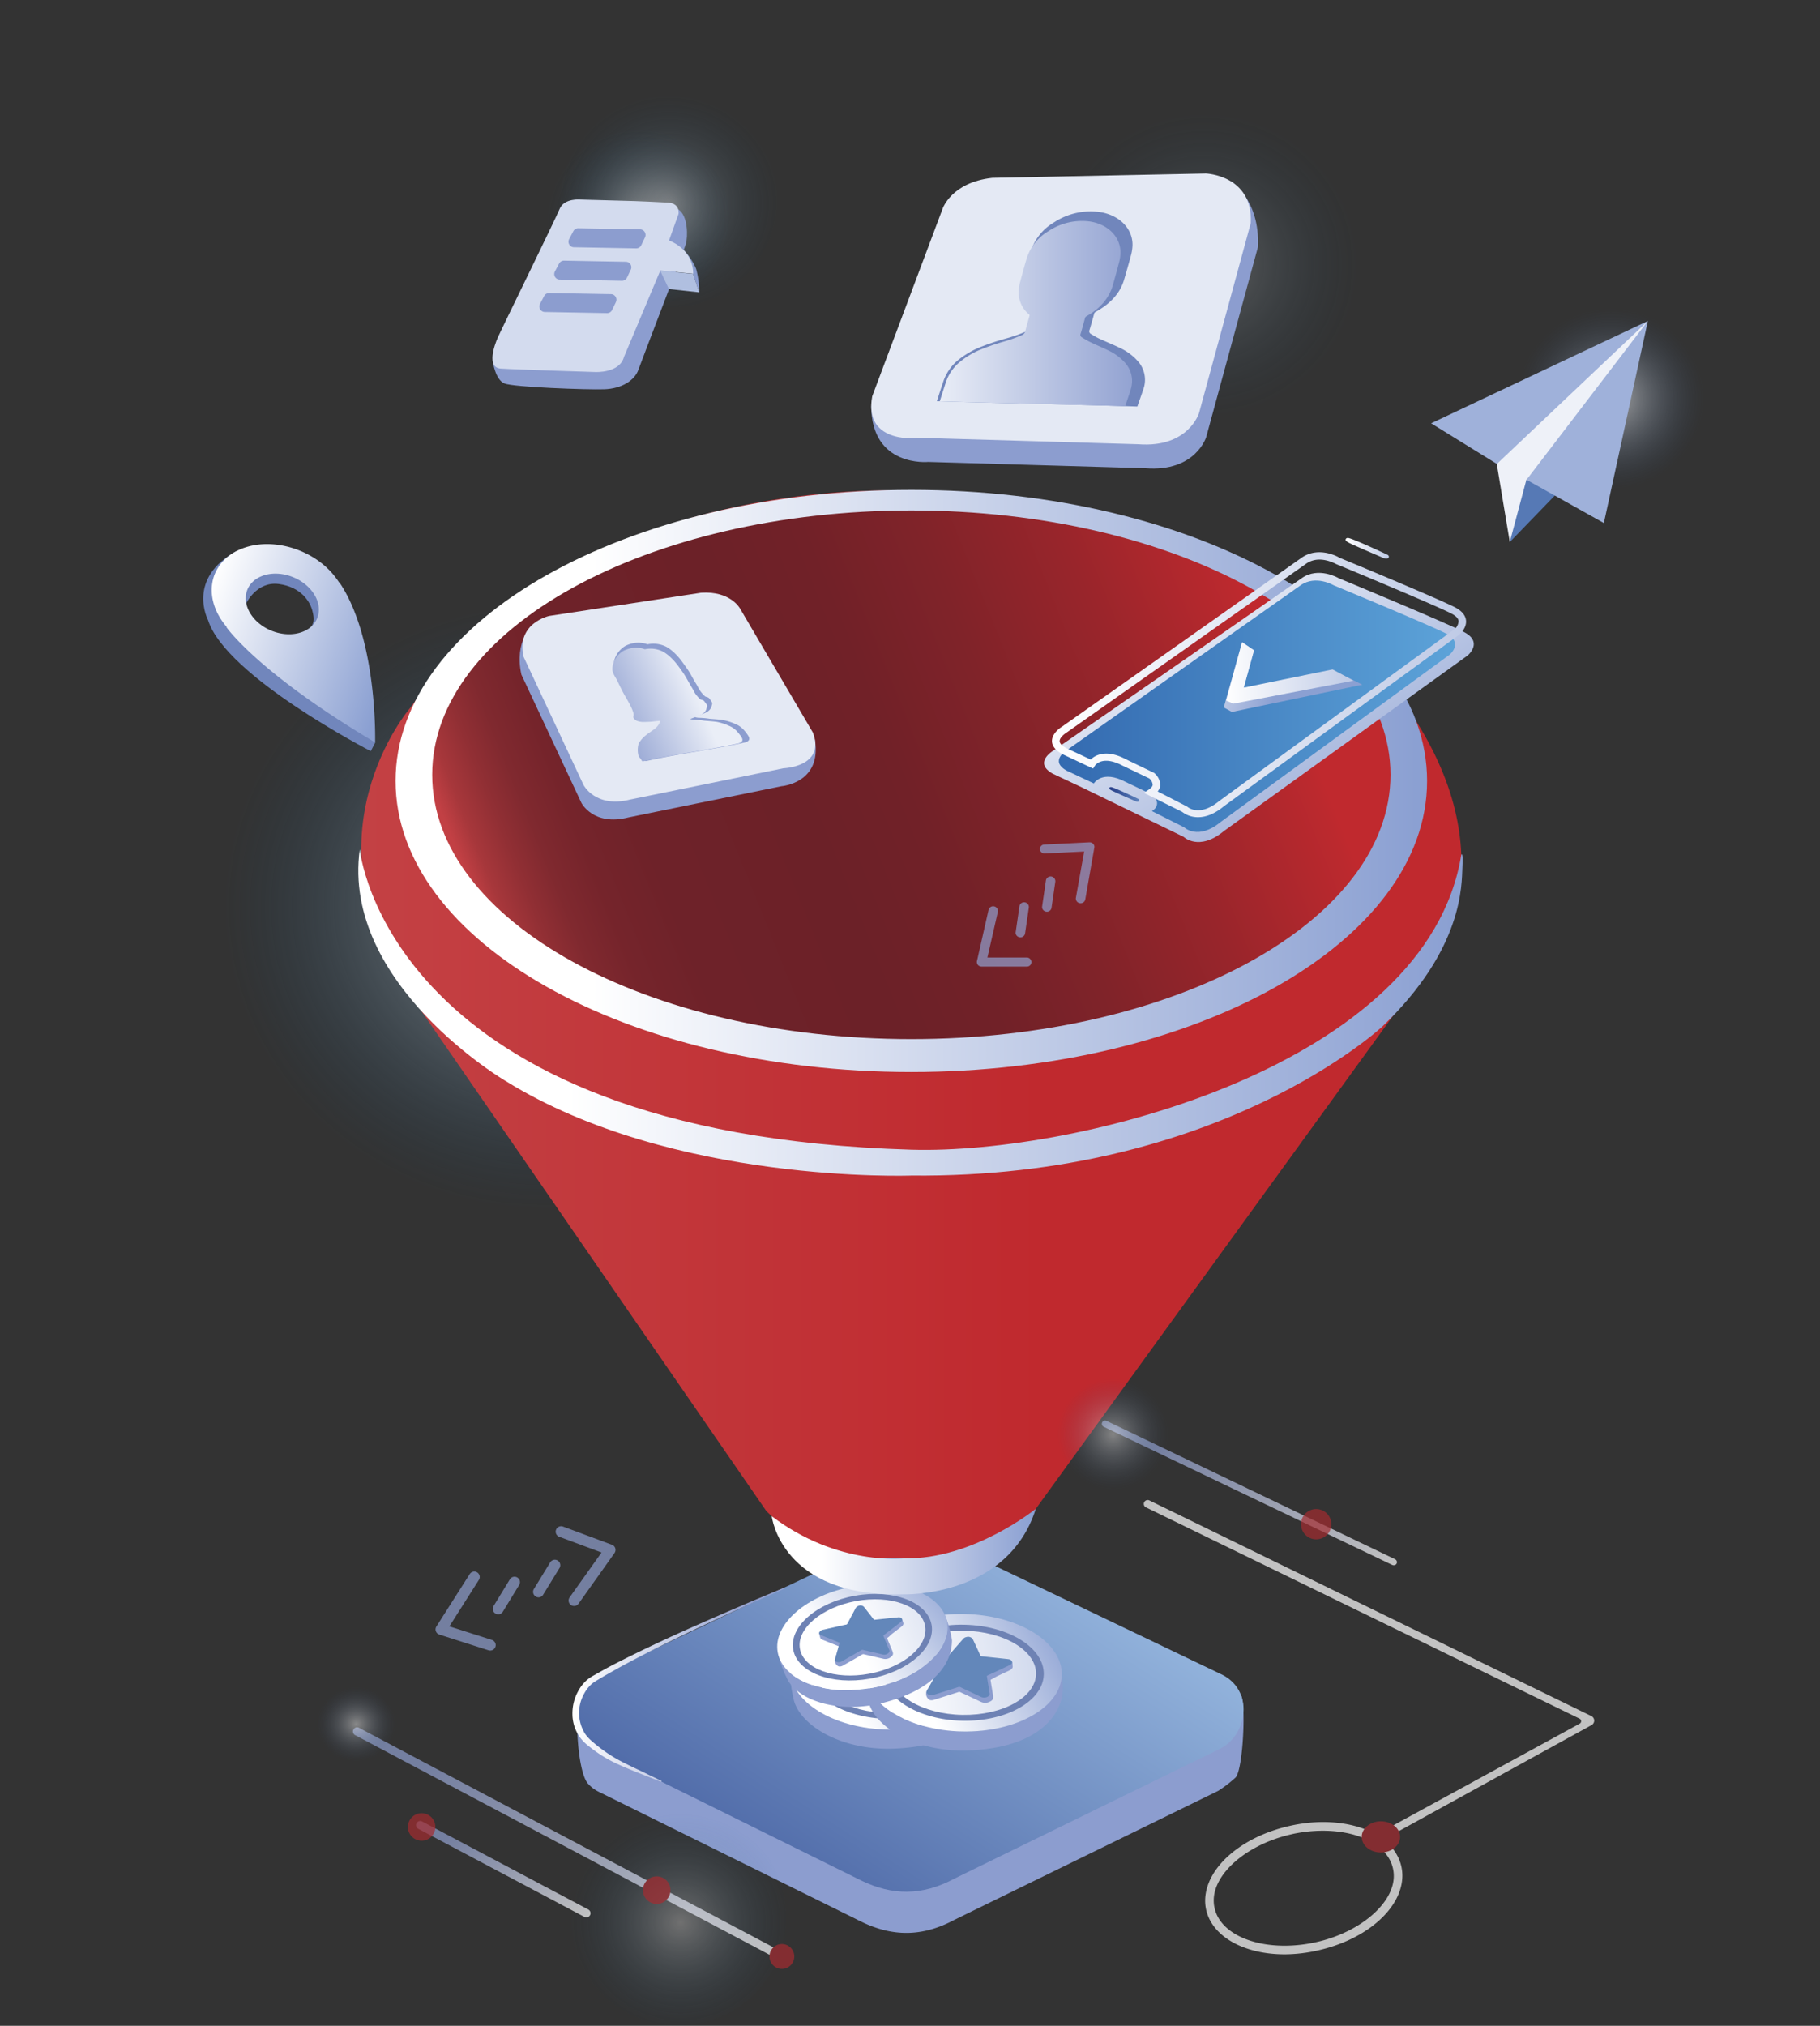 <svg xmlns="http://www.w3.org/2000/svg" xmlns:xlink="http://www.w3.org/1999/xlink" viewBox="0 0 481.07 535.28"><rect x="0" y="0" width="481.07" height="535.28" fill="#333333" stroke="none"/><defs><style>.cls-1{fill:url(#Безымянный_градиент_102);}.cls-2{fill:#8c9dcf;}.cls-3{fill:url(#Безымянный_градиент_47);}.cls-4{fill:url(#Безымянный_градиент_105);}.cls-5{fill:#6e82b4;}.cls-6{fill:url(#Безымянный_градиент_105-2);}.cls-7{fill:#6387ba;}.cls-8{fill:url(#Безымянный_градиент_105-3);}.cls-9{fill:url(#Безымянный_градиент_105-4);}.cls-10{fill:url(#Безымянный_градиент_105-5);}.cls-11{fill:url(#Безымянный_градиент_105-6);}.cls-12{fill:url(#Безымянный_градиент_184);}.cls-13{fill:url(#Безымянный_градиент_108);}.cls-14{fill:url(#Безымянный_градиент_105-7);}.cls-15{fill:url(#Безымянный_градиент_105-8);}.cls-16{fill:url(#Безымянный_градиент_105-9);}.cls-17{fill:url(#Безымянный_градиент_49);}.cls-18{fill:url(#Безымянный_градиент_90);}.cls-19{fill:url(#Безымянный_градиент_12);}.cls-20{fill:url(#Безымянный_градиент_12-2);}.cls-21{fill:url(#Безымянный_градиент_41);}.cls-22{fill:url(#Безымянный_градиент_44);}.cls-23{fill:url(#Безымянный_градиент_12-3);}.cls-24,.cls-32,.cls-38{opacity:0.7;}.cls-25{fill:#909fcf;}.cls-26{fill:#7186bc;}.cls-27{fill:url(#Безымянный_градиент_12-4);}.cls-28{fill:url(#Безымянный_градиент_99);}.cls-29{fill:url(#Безымянный_градиент_99-2);}.cls-30{fill:url(#Безымянный_градиент_5);}.cls-31{fill:url(#Безымянный_градиент_2);}.cls-32,.cls-35{fill:#a52b30;}.cls-33{fill:url(#Безымянный_градиент_124);}.cls-34{fill:#fff;}.cls-36{fill:url(#Безымянный_градиент_2-2);}.cls-37{fill:url(#Безымянный_градиент_2-3);}.cls-38{fill:url(#Безымянный_градиент_119);}.cls-39{fill:url(#Безымянный_градиент_99-3);}.cls-40{fill:#d3dbee;}.cls-41{fill:#b0bfe0;}.cls-42{fill:#5679b5;}.cls-43{fill:url(#Безымянный_градиент_119-2);}.cls-44{fill:#eef1f8;}.cls-45{fill:#9fb1da;}.cls-46{opacity:0.4;fill:url(#Безымянный_градиент_102-2);}.cls-47{fill:#e4e9f4;}.cls-48{fill:url(#Безымянный_градиент_15);}.cls-49{fill:url(#Безымянный_градиент_13);}</style><radialGradient id="Безымянный_градиент_102" cx="-7.08" cy="697.69" r="1.12" gradientTransform="matrix(128.99, 0, 0, -121.8, 1057.42, 85217.63)" gradientUnits="userSpaceOnUse"><stop offset="0" stop-color="#fff" stop-opacity="0.6"/><stop offset="0.59" stop-color="#0e4a77" stop-opacity="0"/></radialGradient><linearGradient id="Безымянный_градиент_47" x1="120.62" y1="264.79" x2="380.01" y2="264.79" gradientTransform="matrix(0.75, -0.66, 0.81, 0.52, -174.88, 492.56)" gradientUnits="userSpaceOnUse"><stop offset="0.11" stop-color="#2b438c"/><stop offset="0.89" stop-color="#a2c4e8"/></linearGradient><linearGradient id="Безымянный_градиент_105" x1="221.54" y1="590.25" x2="274.76" y2="562.15" gradientTransform="matrix(0.04, 0.86, -1.16, 0.15, 894.87, 145.21)" gradientUnits="userSpaceOnUse"><stop offset="0.19" stop-color="#fff"/><stop offset="0.99" stop-color="#8ba0d2"/></linearGradient><linearGradient id="Безымянный_градиент_105-2" x1="220.87" y1="578.85" x2="276.4" y2="578.85" gradientTransform="matrix(0.04, 0.86, -1.16, 0.15, 896.3, 148.3)" xlink:href="#Безымянный_градиент_105"/><linearGradient id="Безымянный_градиент_105-3" x1="244.41" y1="591.19" x2="297.64" y2="563.09" gradientTransform="matrix(0.04, 0.86, -1.16, 0.15, 914.72, 125.95)" xlink:href="#Безымянный_градиент_105"/><linearGradient id="Безымянный_градиент_105-4" x1="218.98" y1="579.79" x2="351.02" y2="579.79" gradientTransform="matrix(0.04, 0.86, -1.16, 0.15, 916.24, 129.04)" xlink:href="#Безымянный_градиент_105"/><linearGradient id="Безымянный_градиент_105-5" x1="226.88" y1="583.17" x2="273.04" y2="558.81" gradientTransform="matrix(0.86, -0.07, 0.18, 1.15, -86.33, -212.97)" xlink:href="#Безымянный_градиент_105"/><linearGradient id="Безымянный_градиент_105-6" x1="226.2" y1="573.29" x2="332.92" y2="573.29" gradientTransform="matrix(0.86, -0.06, 0.17, 1.16, -82.5, -214.82)" xlink:href="#Безымянный_градиент_105"/><linearGradient id="Безымянный_градиент_184" x1="95.49" y1="270.68" x2="386.29" y2="270.68" gradientUnits="userSpaceOnUse"><stop offset="0" stop-color="#c34144"/><stop offset="0.62" stop-color="#c0292e"/></linearGradient><linearGradient id="Безымянный_градиент_108" x1="128.76" y1="251.89" x2="374.04" y2="153.23" gradientUnits="userSpaceOnUse"><stop offset="0" stop-color="#c34144"/><stop offset="0.01" stop-color="#c24044"/><stop offset="0.03" stop-color="#a7373b"/><stop offset="0.06" stop-color="#912f34"/><stop offset="0.09" stop-color="#80292f"/><stop offset="0.13" stop-color="#75242b"/><stop offset="0.19" stop-color="#6e2229"/><stop offset="0.35" stop-color="#6c2128"/><stop offset="0.45" stop-color="#712128"/><stop offset="0.56" stop-color="#802329"/><stop offset="0.69" stop-color="#99252b"/><stop offset="0.83" stop-color="#bc292e"/><stop offset="0.84" stop-color="#c0292e"/></linearGradient><linearGradient id="Безымянный_градиент_105-7" x1="203.99" y1="410" x2="273.79" y2="410" gradientTransform="matrix(1, 0, 0, 1, 0, 0)" xlink:href="#Безымянный_градиент_105"/><linearGradient id="Безымянный_градиент_105-8" x1="104.56" y1="206.35" x2="377.21" y2="206.35" gradientTransform="matrix(1, 0, 0, 1, 0, 0)" xlink:href="#Безымянный_градиент_105"/><linearGradient id="Безымянный_градиент_105-9" x1="94.71" y1="267.57" x2="386.61" y2="267.57" gradientTransform="matrix(1, 0, 0, 1, 0, 0)" xlink:href="#Безымянный_градиент_105"/><linearGradient id="Безымянный_градиент_49" x1="304.24" y1="141.32" x2="361.28" y2="230.35" gradientUnits="userSpaceOnUse"><stop offset="0" stop-color="#fff"/><stop offset="1" stop-color="#8ba0d2"/></linearGradient><linearGradient id="Безымянный_градиент_90" x1="241.27" y1="186.64" x2="421.55" y2="186.64" gradientUnits="userSpaceOnUse"><stop offset="0" stop-color="#2455a1"/><stop offset="1" stop-color="#6bb7e7"/></linearGradient><linearGradient id="Безымянный_градиент_12" x1="278.04" y1="180.92" x2="477.89" y2="180.92" gradientUnits="userSpaceOnUse"><stop offset="0" stop-color="#fff"/><stop offset="0.99" stop-color="#8ba0d2"/></linearGradient><linearGradient id="Безымянный_градиент_12-2" x1="356.52" y1="122.42" x2="377.12" y2="122.42" gradientTransform="translate(-4.76 35) rotate(-1.97)" xlink:href="#Безымянный_градиент_12"/><linearGradient id="Безымянный_градиент_41" x1="-13.33" y1="187.91" x2="7.27" y2="187.91" gradientTransform="matrix(0.69, -0.02, 0.02, 0.71, 297.93, 77.1)" gradientUnits="userSpaceOnUse"><stop offset="0.11" stop-color="#2b438c"/><stop offset="1" stop-color="#85b6e3"/></linearGradient><linearGradient id="Безымянный_градиент_44" x1="357.56" y1="146.37" x2="417.32" y2="165.38" gradientTransform="matrix(1.08, -0.04, 0.04, 1, -84.53, 42.53)" gradientUnits="userSpaceOnUse"><stop offset="0" stop-color="#fff"/><stop offset="0.46" stop-color="#8ba0d2"/><stop offset="0.98" stop-color="#8ba0d2"/></linearGradient><linearGradient id="Безымянный_градиент_12-3" x1="323.78" y1="151.3" x2="385.61" y2="151.3" gradientTransform="translate(-5.64 39.44) rotate(-2.24)" xlink:href="#Безымянный_градиент_12"/><linearGradient id="Безымянный_градиент_12-4" x1="976.94" y1="-1801.75" x2="1007.75" y2="-1767.23" gradientTransform="matrix(0.93, -0.34, 0.6, 0.85, 224.84, 2027.57)" xlink:href="#Безымянный_градиент_12"/><radialGradient id="Безымянный_градиент_99" cx="-11.23" cy="700.84" r="0.38" gradientTransform="matrix(76.98, 0, 0, -75.72, 1041.31, 53120.89)" gradientUnits="userSpaceOnUse"><stop offset="0" stop-color="#fff" stop-opacity="0.3"/><stop offset="1" stop-color="#0e4a77" stop-opacity="0"/></radialGradient><radialGradient id="Безымянный_градиент_99-2" cx="-11.19" cy="694.84" r="0.38" xlink:href="#Безымянный_градиент_99"/><linearGradient id="Безымянный_градиент_5" x1="151.76" y1="443.18" x2="206.75" y2="445.98" gradientUnits="userSpaceOnUse"><stop offset="0" stop-color="#fff"/><stop offset="0.84" stop-color="#92a0d0"/></linearGradient><linearGradient id="Безымянный_градиент_2" x1="6715.19" y1="9296.12" x2="6787.38" y2="9296.12" gradientTransform="matrix(-0.51, -0.86, -0.86, 0.51, 11769.87, 1458.7)" gradientUnits="userSpaceOnUse"><stop offset="0" stop-color="#fff"/><stop offset="0.84" stop-color="#909fcf"/></linearGradient><radialGradient id="Безымянный_градиент_124" cx="147.99" cy="671.69" r="0.62" gradientTransform="matrix(-52.43, 1.6, 1.6, 52.39, 6978.78, -35047.99)" gradientUnits="userSpaceOnUse"><stop offset="0" stop-color="#fff" stop-opacity="0.4"/><stop offset="0.45" stop-color="#2e4b75" stop-opacity="0"/></radialGradient><linearGradient id="Безымянный_градиент_2-2" x1="8496.06" y1="-3688.94" x2="8604.81" y2="-3688.94" gradientTransform="translate(7524.79 6173.87) rotate(-119.03)" xlink:href="#Безымянный_градиент_2"/><linearGradient id="Безымянный_градиент_2-3" x1="8531.15" y1="-3707.45" x2="8575.01" y2="-3707.45" gradientTransform="translate(7524.79 6173.87) rotate(-119.03)" xlink:href="#Безымянный_градиент_2"/><radialGradient id="Безымянный_градиент_119" cx="-65.64" cy="694.52" r="0.19" gradientTransform="matrix(121.03, 0, 0, -114.24, 8038.55, 79798.01)" gradientUnits="userSpaceOnUse"><stop offset="0" stop-color="#fff" stop-opacity="0.6"/><stop offset="0.45" stop-color="#2e4b75" stop-opacity="0"/></radialGradient><radialGradient id="Безымянный_градиент_99-3" cx="-11.33" cy="700.78" r="0.32" xlink:href="#Безымянный_градиент_99"/><radialGradient id="Безымянный_градиент_119-2" cx="-62.9" cy="697.54" r="0.45" gradientTransform="matrix(121.03, 0, 0, -117.99, 8038.55, 82407.94)" xlink:href="#Безымянный_градиент_119"/><radialGradient id="Безымянный_градиент_102-2" cx="-5.14" cy="699.35" r="0.46" gradientTransform="matrix(150.21, 0, 0, -148.19, 1090.44, 103706.72)" xlink:href="#Безымянный_градиент_102"/><linearGradient id="Безымянный_градиент_15" x1="151.64" y1="173.94" x2="111.25" y2="181.93" gradientTransform="translate(-4.25 48.4) rotate(-13.35)" gradientUnits="userSpaceOnUse"><stop offset="0" stop-color="#eaeef7"/><stop offset="0.61" stop-color="#8c9dcf"/></linearGradient><linearGradient id="Безымянный_градиент_13" x1="247.5" y1="82.88" x2="304.6" y2="82.88" gradientTransform="matrix(0.97, 0, 0, 1, 7.68, 0.14)" gradientUnits="userSpaceOnUse"><stop offset="0" stop-color="#eaeef7"/><stop offset="1" stop-color="#8c9dcf"/></linearGradient></defs><g id="Layer_2" data-name="Layer 2"><g id="Слой_1" data-name="Слой 1"><path class="cls-1" d="M144.48,374.14c79.77,0,144.48-61,144.48-136.39S224.25,101.36,144.48,101.36,0,162.39,0,237.75,64.71,374.14,144.48,374.14Z"/><path class="cls-2" d="M322,473.2l-69.72,34.08c-8.58,4.59-16.42,4.45-24.58.51l-69.27-34.26a9.28,9.28,0,0,1-3.13-2.37c-2.55-3.21-3.47-17.58-2-21.31l75.17-29.47c5.52-3.14,17.29-4.56,24.58-.51L328.06,448c1.25,2.11.6,19.19-1.44,21.65A32.42,32.42,0,0,1,322,473.2Z"/><path class="cls-3" d="M322,462.32,252.26,496.4c-8.58,4.59-16.43,4.45-24.58.51l-69.27-34.26c-7.7-4.64-7.61-15,.31-20.16l69.71-33c5.52-3.14,17.3-4.56,24.58-.51l69.28,33.17C331.91,446.26,329.78,458.93,322,462.32Z"/><path class="cls-2" d="M208.89,440.54v.07A.2.2,0,0,0,208.89,440.54Z"/><path class="cls-2" d="M260.37,438.94l.06,0a10,10,0,0,1,.32,1.79c1,8.57-9.79,15.85-24.09,16.26s-26.72-6.2-27.72-14.76a9.32,9.32,0,0,1-.06-1.58,31,31,0,0,0,.79,7.84c1.14,7,12.23,14.13,26.72,13.55,14.3-.58,22.59-6.06,24.57-14C261.32,446.64,261.09,440.21,260.37,438.94Z"/><ellipse class="cls-4" cx="234.87" cy="441.47" rx="15.52" ry="26.02" transform="translate(-211.21 667.46) rotate(-88.85)"/><ellipse class="cls-5" cx="234.87" cy="441.47" rx="12.69" ry="21.26" transform="translate(-211.21 667.46) rotate(-88.85)"/><ellipse class="cls-6" cx="234.88" cy="441.55" rx="11.12" ry="19.25" transform="translate(-210.24 669.58) rotate(-89.12)"/><path class="cls-2" d="M222.41,437.59c.3-.42.84.56,1.55.55h.57l4.39-.05c.63,0,1.27,0,1.91,0a.63.63,0,0,0,.56-.22l3.42-3.93a1.53,1.53,0,0,1,.92-.53,1.49,1.49,0,0,1,1.69.58c.5,1.06,1,2.11,1.47,3.17.18.39.36.77.53,1.15,0,.11.12.16.29.17l2.44.26,3,.32c.55.06,1.09.11,1.63.18s1.09-1.87,1.14.52c.1.37-.25.83-.75,1.06l-3.09,1.45c-.94.44-.9.56-1.85,1-.13.06-.15.12-.14.21.2,1.26.41,2.53.62,3.78a4.28,4.28,0,0,1,.05.87c-.06.67-.73.94-1.27,1.16a2.76,2.76,0,0,1-1.88-.08l-4.25-2-1.28-.6a.63.63,0,0,0-.54,0l-6.33,2a2.36,2.36,0,0,1-1.18.09,1.87,1.87,0,0,1-.89-2.25c-.09-.24,1.07-1.65,1.78-2.93.11-.21.63-.16.75-.37s0-.13,0-.19c-1.48-1-3-2-4.41-3-.33-.23-.69-.44-.79-.77C222.41,439,222.38,437.71,222.41,437.59Z"/><path class="cls-7" d="M222.44,437.44a1.71,1.71,0,0,1,1.5-.64h.57l4.38-.05c.64,0,1.28,0,1.92,0a.61.61,0,0,0,.56-.22c1.13-1.31,2.28-2.62,3.42-3.93a1.55,1.55,0,0,1,.92-.53,1.5,1.5,0,0,1,1.69.58c.49,1.06,1,2.12,1.47,3.18.17.38.36.77.53,1.15,0,.1.12.15.29.17l2.44.25,3,.32c.55.07,1.09.11,1.63.19s.9.3,1,.66-.13.68-.62.92c-1,.48-2,1-3.09,1.44l-2.82,1.33c-.13.06-.16.12-.14.21.2,1.26.41,2.52.61,3.78,0,.25.08.49.13.74s-.14.72-.68.93a1.87,1.87,0,0,1-1.57,0l-4.26-2c-.42-.2-.86-.39-1.27-.6a.63.63,0,0,0-.54,0l-6.33,2a2.25,2.25,0,0,1-1.18.09c-.65-.14-1-.61-.82-1l2.11-3.87c.12-.2.23-.42.35-.62a.13.13,0,0,0,0-.19l-4.41-3c-.33-.22-.69-.44-.8-.77A2.38,2.38,0,0,1,222.44,437.44Z"/><path class="cls-2" d="M228.64,441v.06A.13.13,0,0,0,228.64,441Z"/><path class="cls-2" d="M280.12,439.43h.06a9.73,9.73,0,0,1,.32,1.79c1,8.57-9.79,15.84-24.1,16.26s-26.71-6.2-27.72-14.77a10.47,10.47,0,0,1-.05-1.58,30.92,30.92,0,0,0,.79,7.84c1.14,7,12.22,14.14,26.72,13.55,14.3-.57,22.59-6.06,24.57-14C281.07,447.14,280.84,440.7,280.12,439.43Z"/><ellipse class="cls-8" cx="254.62" cy="441.97" rx="15.52" ry="26.02" transform="translate(-192.35 687.69) rotate(-88.85)"/><ellipse class="cls-5" cx="254.62" cy="441.97" rx="12.69" ry="21.26" transform="translate(-192.35 687.69) rotate(-88.85)"/><ellipse class="cls-9" cx="254.63" cy="442.04" rx="11.12" ry="19.25" transform="translate(-191.29 689.82) rotate(-89.12)"/><path class="cls-2" d="M242.16,438.08c.3-.41.84.56,1.55.56h.57l4.38-.05c.64,0,1.28,0,1.92,0a.58.58,0,0,0,.56-.22l3.42-3.93a1.64,1.64,0,0,1,.92-.53,1.5,1.5,0,0,1,1.69.58c.5,1.06,1,2.12,1.47,3.18.18.38.36.77.53,1.15,0,.11.12.15.29.17l2.44.26,3,.32c.55.06,1.09.1,1.63.18s1.09-1.88,1.13.51c.11.37-.24.83-.74,1.07l-3.09,1.45c-.94.44-.9.56-1.85,1-.13.07-.15.13-.14.22.2,1.26.41,2.52.62,3.78a4.2,4.2,0,0,1,.05.87c-.06.66-.73.94-1.27,1.15a2.64,2.64,0,0,1-1.88-.08l-4.25-2c-.42-.2-.87-.39-1.28-.6a.63.63,0,0,0-.54,0l-6.33,2a2.15,2.15,0,0,1-1.18.09,1.86,1.86,0,0,1-.89-2.25c-.09-.23,1.07-1.64,1.78-2.93.11-.2.63-.16.75-.36a.12.12,0,0,0,0-.19l-4.41-3c-.33-.22-.69-.44-.79-.77C242.16,439.53,242.13,438.21,242.16,438.08Z"/><path class="cls-7" d="M242.19,437.93a1.76,1.76,0,0,1,1.5-.64h.57l4.38-.05,1.92,0a.61.61,0,0,0,.56-.21c1.13-1.32,2.28-2.62,3.42-3.93a1.56,1.56,0,0,1,.92-.54,1.49,1.49,0,0,1,1.69.59c.49,1.06,1,2.11,1.47,3.17.17.39.36.77.53,1.15,0,.11.12.16.29.17l2.44.26,3,.32,1.63.18c.57.07.9.31,1,.67s-.13.68-.62.91l-3.09,1.45L261,442.73c-.14.06-.16.13-.14.22.2,1.25.41,2.52.61,3.77,0,.25.08.5.13.75s-.14.71-.68.93a2,2,0,0,1-1.57,0l-4.26-2c-.42-.2-.86-.4-1.27-.61a.67.67,0,0,0-.54,0l-6.33,2a2.26,2.26,0,0,1-1.18.1c-.65-.14-1-.61-.82-1l2.11-3.87c.12-.21.23-.42.34-.63s0-.13,0-.19l-4.41-3c-.32-.23-.69-.45-.79-.77A2.5,2.5,0,0,1,242.19,437.93Z"/><path class="cls-2" d="M249.21,425.8l0,0a8.82,8.82,0,0,1,.64,1.48c2.6,7.13-5.13,15.31-17.26,18.27S208.55,445.1,206,438a8.09,8.09,0,0,1-.37-1.34,27.15,27.15,0,0,0,2.27,6.55c2.41,5.8,13.33,9.85,25.59,6.71,12.1-3.1,18.06-9.29,18.14-16.41C251.59,432.21,250.09,426.75,249.21,425.8Z"/><ellipse class="cls-10" cx="227.95" cy="432.61" rx="22.74" ry="13.62" transform="translate(-72.33 46.67) rotate(-10.1)"/><ellipse class="cls-5" cx="227.95" cy="432.61" rx="18.58" ry="11.13" transform="translate(-72.33 46.67) rotate(-10.1)"/><ellipse class="cls-11" cx="227.97" cy="432.67" rx="16.82" ry="9.76" transform="translate(-74.61 48.46) rotate(-10.44)"/><path class="cls-2" d="M216.51,431.56c.17-.41.84.32,1.44.19l.49-.11,3.73-.84c.54-.12,1.09-.25,1.64-.36a.5.5,0,0,0,.43-.29l2.12-4a1.3,1.3,0,0,1,.67-.63,1.35,1.35,0,0,1,1.57.19l1.9,2.45.69.88c.06.09.13.11.28.09l2.14-.22,2.62-.27c.48-.05,1-.11,1.43-.14s.54-1.8,1.07.23c.16.3,0,.76-.42,1.05l-2.34,1.8c-.71.54-.65.64-1.38,1.18-.1.08-.11.14-.07.21l1.29,3.12a3.25,3.25,0,0,1,.23.73c.08.58-.44.94-.85,1.22a2.38,2.38,0,0,1-1.63.28l-4-.93-1.21-.28a.56.56,0,0,0-.47.07c-1.66,1-3.34,1.92-5,2.88a1.88,1.88,0,0,1-1,.29c-.92-.11-1.32-1.34-1.22-1.76a23.49,23.49,0,0,1,.92-2.82c.06-.2.51-.25.57-.45s0-.12-.08-.16l-4.39-1.77c-.32-.14-.68-.26-.83-.52C216.81,432.8,216.52,431.67,216.51,431.56Z"/><path class="cls-7" d="M216.5,431.43a1.49,1.49,0,0,1,1.16-.82l.49-.11c1.24-.29,2.48-.57,3.73-.84.54-.13,1.08-.25,1.63-.36A.54.54,0,0,0,224,429c.7-1.33,1.41-2.65,2.12-4a1.28,1.28,0,0,1,.67-.62,1.3,1.3,0,0,1,1.56.19l1.91,2.44c.22.3.46.59.68.89a.27.27,0,0,0,.29.09l2.13-.23,2.62-.27,1.43-.14a1,1,0,0,1,1,.38c.16.3,0,.61-.34.9l-2.34,1.8c-.72.55-1.42,1.1-2.15,1.64-.1.08-.1.14-.07.21.43,1,.87,2.08,1.29,3.12.09.2.17.4.27.61s0,.63-.39.91a1.65,1.65,0,0,1-1.36.25l-4-.93c-.4-.09-.82-.17-1.21-.28a.58.58,0,0,0-.47.08l-5,2.87a1.92,1.92,0,0,1-1,.3c-.59,0-1-.33-.91-.75.33-1.23.67-2.46,1-3.69.06-.2.11-.4.16-.6s0-.12-.08-.15l-4.38-1.78a1.58,1.58,0,0,1-.83-.51A1.86,1.86,0,0,1,216.5,431.43Z"/><path class="cls-12" d="M108.42,262.86,202.58,399.3c13.77,13.44,25.42,12.19,34.62,12.43,27.44.71,36.14-12.43,36.14-12.43l97.8-134.93s21.87-18.8,13.06-51.84-50.72-81.87-143.35-82.78c0,0-88.08-6.06-132.43,57.31C108.42,187.06,79.32,220.68,108.42,262.86Z"/><ellipse class="cls-13" cx="240.61" cy="206.9" rx="132.2" ry="73.6"/><path class="cls-14" d="M273.79,398.68s-16.54,13.41-34.62,13.08c0,0-17.68,2.18-35.18-11.13,0,0,2.42,21.56,34.9,20.65C238.89,421.28,266.34,422.18,273.79,398.68Z"/><path class="cls-15" d="M240.89,129.44c-75.29,0-136.33,34.44-136.33,76.91s61,76.91,136.33,76.91,136.32-34.43,136.32-76.91S316.18,129.44,240.89,129.44Zm0,145.12c-69.95,0-126.65-31.27-126.65-69.84s56.7-69.84,126.65-69.84,126.65,31.27,126.65,69.84S310.84,274.56,240.89,274.56Z"/><path class="cls-16" d="M95.1,224.43s7.13,75.29,145.79,79.36c44,1.29,136.32-22.2,145.36-77.92,0,0,.53-1.18.3,3.33s.34,21.42-21.12,42c0,0-42.8,40.23-124.54,39.42,0,0-63,2.38-107.11-24.91C133.78,285.75,90.17,260.1,95.1,224.43Z"/><path class="cls-17" d="M312.84,221.11s4.06,4,10.76-1.59l64.33-46.32s4.21-3.46-.9-6.16c-4.36-2.32-33.18-14.26-33.18-14.26s-5.31-3.17-9.78,0-65.74,45.62-65.74,45.62-5.31,3.17,0,6.07l7.93,3.73Z"/><path class="cls-18" d="M304.49,214.33,313,218.6s3.64,3.56,9.67-1.42L383.15,173s3.78-3.1-.8-5.53c-3.92-2.08-29.8-12.8-29.8-12.8s-4.77-2.85-8.79,0S282,198.21,282,198.21s-4.76,2.85,0,5.45l7.13,3.35s2.16-3.7,8.43-.38l7,3.35S307.5,212.32,304.49,214.33Z"/><path class="cls-19" d="M316.68,215.93a6.79,6.79,0,0,1-4.23-1.42l-10.09-5,1.32-.89c.63-.42,1-.85,1-1.29a2.44,2.44,0,0,0-.87-1.63l-7.06-3.38c-5.46-2.88-7.26-.09-7.34,0l-.47.75-.84-.38-7.31-3.43c-1.81-1-2.7-2.13-2.73-3.43,0-2.15,2.37-3.65,2.64-3.81,0,0,59.17-41.69,63.29-44.61,4.61-3.27,9.92-.17,10.14,0,1,.38,26.53,11,30.55,13.11,1.72.92,2.67,2.06,2.82,3.39.23,2.11-1.75,3.76-1.83,3.83L323.55,213C320.84,215.26,318.5,215.93,316.68,215.93ZM306,209.13l7.79,4c.12.11,3.2,2.89,8.54-1.52l62.11-45.33a3,3,0,0,0,1.1-2.18c-.08-.69-.69-1.34-1.81-1.93-3.93-2.09-30.23-13-30.5-13.1s-4.5-2.59-8-.11c-4.12,2.92-63.36,44.65-63.36,44.65-.51.31-1.8,1.3-1.78,2.23,0,.74.93,1.38,1.68,1.8l6.53,3.06a5.43,5.43,0,0,1,2.4-1.35c2-.54,4.36-.09,7,1.32l7.33,3.54a4.34,4.34,0,0,1,1.66,3.2A3,3,0,0,1,306,209.13Z"/><path class="cls-20" d="M366.8,146.61s-9.38-4.42-10.51-4.47c-.6,0-.74.5-.51.76a3.12,3.12,0,0,0,.43.33c.65.45,9,4,9,4a4,4,0,0,0,1.06.37C367,147.69,367.45,147.07,366.8,146.61Z"/><path class="cls-21" d="M300.92,211.12s-6.49-3.12-7.28-3.15c-.41,0-.51.34-.35.53a1.36,1.36,0,0,0,.3.23c.45.32,6.26,2.85,6.26,2.85a2.63,2.63,0,0,0,.73.26C301.08,211.89,301.37,211.45,300.92,211.12Z"/><polygon class="cls-22" points="323.47 186.93 325.62 188.12 360.1 180.92 354.13 177.96 328.28 183.32 331.47 171.83 328.31 169.7 323.47 186.93"/><polygon class="cls-23" points="327.37 173.16 324.1 185.11 326.01 185.93 357.78 179.86 352.24 176.89 328.76 181.69 331.47 171.83 328.31 169.7 327.37 173.16"/><g class="cls-24"><path class="cls-25" d="M151.73,424.35a1.41,1.41,0,0,1-.83-.26,1.44,1.44,0,0,1-.34-2L159,410.22l-11.15-4.14a1.44,1.44,0,1,1,1-2.7l12.9,4.8a1.42,1.42,0,0,1,.88.92,1.48,1.48,0,0,1-.2,1.26l-9.51,13.39A1.44,1.44,0,0,1,151.73,424.35Z"/><path class="cls-25" d="M129.57,436.12a1.67,1.67,0,0,1-.44-.06l-13-4.15a1.43,1.43,0,0,1-.78-2.14l8.81-13.85a1.43,1.43,0,1,1,2.42,1.54l-7.8,12.28L130,433.32a1.43,1.43,0,0,1-.43,2.8Z"/><path class="cls-25" d="M142.36,422.07a1.36,1.36,0,0,1-.75-.22,1.43,1.43,0,0,1-.48-2l4.25-6.94a1.44,1.44,0,1,1,2.45,1.5l-4.25,6.94A1.44,1.44,0,0,1,142.36,422.07Z"/><path class="cls-25" d="M131.7,426.55a1.5,1.5,0,0,1-.75-.21,1.44,1.44,0,0,1-.47-2l4.24-6.94a1.44,1.44,0,1,1,2.45,1.5l-4.24,6.94A1.45,1.45,0,0,1,131.7,426.55Z"/></g><g class="cls-24"><path class="cls-25" d="M258.34,254.71a1.08,1.08,0,0,1-.1-.79l3.08-13.58a1.26,1.26,0,0,1,2.45.54L261,253l10.37,0a1.25,1.25,0,0,1,1.27,1.2,1.2,1.2,0,0,1-1.23,1.2l-11.95,0a1.3,1.3,0,0,1-1-.45A1.14,1.14,0,0,1,258.34,254.71Z"/><path class="cls-25" d="M275,224.87a1.22,1.22,0,0,1-.13-.46,1.2,1.2,0,0,1,1.17-1.26l11.92-.58a1.32,1.32,0,0,1,1,.4,1.15,1.15,0,0,1,.3,1l-2.4,13.72a1.26,1.26,0,0,1-2.48-.43L286.57,225l-10.35.51A1.29,1.29,0,0,1,275,224.87Z"/><path class="cls-25" d="M268.59,247a1.1,1.1,0,0,1-.12-.69l1-6.88a1.22,1.22,0,0,1,1.41-1,1.23,1.23,0,0,1,1.07,1.36l-1,6.87a1.23,1.23,0,0,1-1.42,1A1.25,1.25,0,0,1,268.59,247Z"/><path class="cls-25" d="M275.58,240.22a1.14,1.14,0,0,1-.12-.69l1-6.87a1.25,1.25,0,0,1,2.48.36l-1,6.87a1.23,1.23,0,0,1-1.42,1A1.27,1.27,0,0,1,275.58,240.22Z"/></g><path class="cls-26" d="M90.73,178.54l-22-6.56-9.95-14.11,3.93-12.36C49.09,152.79,55,163.87,55,163.87c4.71,14.9,43,34.61,43,34.61l1.2-2.31Z"/><path class="cls-26" d="M65.08,159.42s2.78-5.89,8.64-5.1,8.16,4.61,8.8,6.9.44,3.11-.15,4.27,3,2.22,4.15-.32,4.56-3.3,0-8.38-7.18-7.24-12.59-7.06-8.44-.3-9.9,3.52-.44,6.18.3,7.22S65.08,160,65.08,159.42Z"/><path class="cls-27" d="M89.07,153.08c-5.37-7.63-16.5-11.31-24.85-8.22s-10.77,11.77-5.39,19.4a16.66,16.66,0,0,0,1.1,1.41l-.07.06s8.25,12,39.29,30.44c0,0,.72-26.45-9-41.63a3.92,3.92,0,0,0-.43-.54C89.49,153.69,89.29,153.38,89.07,153.08ZM79.84,167c-4.49,1.66-10.47-.32-13.35-4.42s-1.6-8.76,2.89-10.42,10.47.32,13.36,4.42S84.33,165.36,79.84,167Z"/><path class="cls-28" d="M177.22,81.3a28.59,28.59,0,1,0-29.05-28.59A28.8,28.8,0,0,0,177.22,81.3Z"/><path class="cls-29" d="M179.72,535.28a28.59,28.59,0,1,0-29.05-28.59A28.8,28.8,0,0,0,179.72,535.28Z"/><path class="cls-30" d="M207.31,419.8q-11.1,4.86-22.06,10c-7.31,3.46-14.56,7-21.65,10.86-1.75,1-3.52,1.95-5.23,3-.42.25-.89.51-1.26.76a6.68,6.68,0,0,0-1.05.86,9.28,9.28,0,0,0-1.65,2.23,10.37,10.37,0,0,0,.24,10.61,10.07,10.07,0,0,0,1.92,2.06c.75.66,1.53,1.29,2.32,1.88a38,38,0,0,0,5,3.19c1.76.94,3.59,1.79,5.42,2.66l5.46,2.63a.13.13,0,0,1,.06.18.12.12,0,0,1-.16.06c-3.76-1.51-7.55-2.89-11.26-4.58a34.59,34.59,0,0,1-5.36-3c-.84-.58-1.67-1.2-2.47-1.84a11.68,11.68,0,0,1-2.27-2.28,10.55,10.55,0,0,1-2-6.14,12.08,12.08,0,0,1,1.6-6.24,10.44,10.44,0,0,1,2-2.58,8.74,8.74,0,0,1,1.31-1c.48-.3.9-.51,1.35-.77,1.76-1,3.56-2,5.36-2.91,7.22-3.69,14.56-7.08,22-10.36s14.83-6.46,22.31-9.53a.14.14,0,0,1,.18.08A.15.15,0,0,1,207.31,419.8Z"/><g class="cls-24"><path class="cls-31" d="M368.38,413.59a1,1,0,0,1-.37-.08L291.73,377a.86.86,0,0,1-.4-1.15.87.87,0,0,1,1.15-.41L368.75,412a.86.86,0,0,1,.41,1.15A.87.87,0,0,1,368.38,413.59Z"/></g><path class="cls-32" d="M351.35,400.73a4,4,0,1,0-1.38,5.43A3.95,3.95,0,0,0,351.35,400.73Z"/><path class="cls-33" d="M291,343.39A32.57,32.57,0,1,0,324.61,375,32.58,32.58,0,0,0,291,343.39Z"/><g class="cls-24"><path class="cls-34" d="M420.58,453.42,303.86,396.49a1,1,0,1,0-1,1.79l114.65,55.84a.75.75,0,0,1,.42.62.7.7,0,0,1-.31.66L365,484.11a1.07,1.07,0,0,0-.42.67,1,1,0,0,0,.17.76,1,1,0,0,0,.66.43h.19a1,1,0,0,0,.55-.16l54.64-30.05a1.37,1.37,0,0,0,.6-1.18A1.34,1.34,0,0,0,420.58,453.42Z"/><path class="cls-34" d="M339.59,516.4c-10.85,0-19.2-4.74-20.78-11.79a11.31,11.31,0,0,1-.26-2.4c.05-8.59,9.49-16.91,22.44-19.77h0a40.22,40.22,0,0,1,8.65-1c11,0,19.17,4.63,20.78,11.78a11.47,11.47,0,0,1,.26,2.41c-.05,8.59-9.49,16.9-22.44,19.76A40.26,40.26,0,0,1,339.59,516.4Zm1.89-31.75c-11.63,2.55-20.71,10.25-20.66,17.55a8.76,8.76,0,0,0,.21,1.92c1.28,6,8.74,10,18.55,10h0a38.31,38.31,0,0,0,8.17-.91c11.63-2.54,20.71-10.25,20.66-17.55a8.82,8.82,0,0,0-.21-1.92c-1.28-6-8.73-10-18.55-10h0a38.29,38.29,0,0,0-8.17.9Z"/><path class="cls-35" d="M365,481.25c2.81,0,5.08,1.84,5.08,4.12s-2.27,4.11-5.08,4.11-5.07-1.84-5.07-4.11,2.27-4.12,5.07-4.12"/></g><g class="cls-24"><path class="cls-36" d="M206.65,518.09a1.08,1.08,0,0,1-.52-.13L93.81,458.45a1.1,1.1,0,0,1,1-1.95L207.16,516a1.1,1.1,0,0,1-.51,2.07Z"/><path class="cls-35" d="M209.43,518.73a3.28,3.28,0,1,0-4.52,1A3.28,3.28,0,0,0,209.43,518.73Z"/><path class="cls-35" d="M176.66,501.38a3.64,3.64,0,1,0-5,1.15A3.65,3.65,0,0,0,176.66,501.38Z"/></g><g class="cls-24"><path class="cls-37" d="M155,506.63a1.2,1.2,0,0,1-.52-.12l-43.92-23.28a1.09,1.09,0,0,1-.46-1.48,1.11,1.11,0,0,1,1.49-.46l43.92,23.27a1.1,1.1,0,0,1-.51,2.07Z"/></g><path class="cls-32" d="M114.53,484.66a3.63,3.63,0,1,0-5,1.16A3.62,3.62,0,0,0,114.53,484.66Z"/><path class="cls-38" d="M94.79,479.4c12.68,0,23-9.7,23-21.67s-10.28-21.67-23-21.67-23,9.7-23,21.67S82.11,479.4,94.79,479.4Z"/><path class="cls-2" d="M184.8,77.24a22.71,22.71,0,0,0-.77-6.1C183.24,69,181,66,180.18,65.65s3,6.73,3,6.73Z"/><path class="cls-39" d="M168.8,81.43a24.22,24.22,0,1,0-24.6-24.21A24.39,24.39,0,0,0,168.8,81.43Z"/><path class="cls-2" d="M130.23,95.41s.66,4.94,3.12,5.92,21.8,1.69,26.39,1.53,8-2.33,9-5.14,12.08-31.53,12.57-33.33.62-7.38-2.06-9.11-23.27,4.35-23.27,4.35Z"/><path class="cls-40" d="M167.87,53.14l-14.49-.41s-4.25-.41-5.45,2.47-15.43,31.88-16.36,34-3,7.93.79,8.19,25,.91,25,.91,6.44.35,7.58-4l9.6-22.82,8.68.85s.46-6-6.38-8.79l2.51-7s.53-2.78-2.79-3C174.66,53.41,167.87,53.14,167.87,53.14Z"/><polygon class="cls-41" points="174.51 71.53 176.81 76.37 184.8 77.24 183.19 72.38 174.51 71.53"/><path class="cls-2" d="M168.16,65.63l-16.46-.3a1.46,1.46,0,0,1-1.26-2.15l1.1-2.08a1.46,1.46,0,0,1,1.32-.78l16.34.29a1.47,1.47,0,0,1,1.3,2.09l-1,2.09A1.48,1.48,0,0,1,168.16,65.63Z"/><path class="cls-2" d="M164.39,74.19l-16.45-.31a1.46,1.46,0,0,1-1.27-2.14l1.11-2.09a1.45,1.45,0,0,1,1.31-.78l16.35.3a1.45,1.45,0,0,1,1.29,2.08l-1,2.1A1.46,1.46,0,0,1,164.39,74.19Z"/><path class="cls-2" d="M160.46,82.74,144,82.44a1.46,1.46,0,0,1-1.26-2.15l1.1-2.08a1.46,1.46,0,0,1,1.32-.78l16.34.29a1.47,1.47,0,0,1,1.3,2.09l-1,2.09A1.48,1.48,0,0,1,160.46,82.74Z"/><polygon class="cls-42" points="402.05 121.3 398.77 130.99 399.07 143.23 418.34 123.33 409.74 120.78 402.05 121.3"/><path class="cls-43" d="M426.44,157c30.17,0,54.63-23.84,54.63-53.25s-24.46-53.26-54.63-53.26-54.63,23.85-54.63,53.26S396.27,157,426.44,157Z"/><polygon class="cls-44" points="435.54 84.81 409.05 104.93 395.63 122.59 399.07 143.23 403.46 126.77 419.13 112.06 435.54 84.81"/><polygon class="cls-45" points="435.57 84.81 403.5 126.77 423.94 138.2 435.57 84.81"/><polygon class="cls-45" points="435.57 84.81 378.28 111.85 395.66 122.59 435.57 84.81"/><path class="cls-46" d="M318.28,135.88c38,0,68.89-30.4,68.89-67.94S356.32,0,318.28,0,249.4,30.4,249.4,67.94,280.25,135.88,318.28,135.88Z"/><path class="cls-2" d="M137.82,178.26l15.85,33.87s3.13,6.22,12.4,3.87l40.46-8.25s10.78-.79,8.86-12.29l-20.33-29.91s-2.48-4.7-10.31-4.18l-44,3.68S135.85,169.36,137.82,178.26Z"/><path class="cls-47" d="M138.38,173.52l15.85,33.88s3.13,6.22,12.39,3.86L207.08,203s11.15-.35,7.8-9.41l-19.26-32.78s-2.48-4.71-10.31-4.19l-40.14,6.13S136.4,164.63,138.38,173.52Z"/><path class="cls-2" d="M175.23,189.92l-1.06.11c-.49.05-1,.12-1.48.15s-1.27.06-1.91.06a5.15,5.15,0,0,1-1.53-.22,2,2,0,0,1-1.18-.87.48.48,0,0,1-.07-.41,1.59,1.59,0,0,0-.05-1.05,10.12,10.12,0,0,0-.7-1.73c-.39-.83-.85-1.64-1.33-2.45-.36-.62-.72-1.24-1-1.87s-.8-1.57-1.15-2.36c-.55-1.23-1.43-2.17-1.54-3.39a5.07,5.07,0,0,1,.5-2.38,6.38,6.38,0,0,1,2.67-2.9,9,9,0,0,1,2.25-.71,7,7,0,0,1,3.37.31.59.59,0,0,0,.32,0,7.6,7.6,0,0,1,4.86.73,11.23,11.23,0,0,1,2.17,1.68,15.5,15.5,0,0,1,1.76,2c.48.64,1.3,1.78,1.73,2.43.77,1.17,1.42,2.5,2.17,3.68.4.64.57,1.11,1,1.75a9.39,9.39,0,0,0,1.22,1.42c.22.24.58.24.91.39s.52.55.89,1.07.16.73-.06,1.59a3,3,0,0,1-1.51,1.38c-.66.29-1.34.55-2,.82l-.87.32a4.14,4.14,0,0,0,1.09.2,21.29,21.29,0,0,1,2.83.25c1.31.12,2.21.15,3.46.33a14.63,14.63,0,0,1,3.26,1,6,6,0,0,1,2.54,1.84c.27.31.52.64.77,1,1.1,1.49,0,1.8-.33,2a1,1,0,0,1-.24.07c-8.78,1.94-17,2.9-25.78,4.84-.57.12-.69.21-.9-.22-.31-.62-.74-.77-.87-1.4a6.3,6.3,0,0,1,.09-3.18,8.07,8.07,0,0,1,2.08-2.33c.49-.42,1.38-1,1.88-1.37a5.4,5.4,0,0,0,1.47-1.38,1.77,1.77,0,0,0,.35-.94.75.75,0,0,0,0-.15S175.23,190,175.23,189.92Z"/><path class="cls-48" d="M174.35,190.47l-1,.1c-.47.05-.94.12-1.42.15s-1.22.05-1.84.06a4.88,4.88,0,0,1-1.48-.22,1.91,1.91,0,0,1-1.13-.83.46.46,0,0,1-.07-.4,1.53,1.53,0,0,0,0-1,11.64,11.64,0,0,0-.67-1.67c-.39-.79-.83-1.57-1.28-2.35-.35-.6-.7-1.19-1-1.8s-.77-1.51-1.11-2.27c-.52-1.18-1.37-2.09-1.48-3.26a4.85,4.85,0,0,1,.49-2.29,6.07,6.07,0,0,1,2.57-2.79,8.66,8.66,0,0,1,2.16-.68,6.54,6.54,0,0,1,3.24.3.53.53,0,0,0,.3,0,7.27,7.27,0,0,1,4.69.7,10.69,10.69,0,0,1,2.08,1.61,16.64,16.64,0,0,1,1.69,1.91c.47.61,1.26,1.71,1.67,2.33.74,1.13,1.37,2.41,2.08,3.55.39.61.55,1.07.95,1.68a10.6,10.6,0,0,0,1.18,1.37c.22.23.56.23.87.37s.5.53.87,1,.14.7-.07,1.53a2.81,2.81,0,0,1-1.44,1.33c-.64.28-1.3.53-1.95.78-.27.11-.54.2-.84.31a3.85,3.85,0,0,0,1,.2,18,18,0,0,1,2.72.24c1.26.11,2.13.15,3.33.31a14.36,14.36,0,0,1,3.13,1,5.84,5.84,0,0,1,2.45,1.77c.26.3.5.62.74.93,1.06,1.43,0,1.73-.32,1.9a.78.78,0,0,1-.23.08c-8.44,1.85-16.36,2.78-24.8,4.65-.55.12-.66.2-.86-.21-.3-.6-.72-.74-.84-1.35a6.05,6.05,0,0,1,.09-3.06,7.89,7.89,0,0,1,2-2.25c.47-.4,1.32-.92,1.81-1.31a5.13,5.13,0,0,0,1.41-1.33,1.71,1.71,0,0,0,.34-.91v-.14S174.35,190.5,174.35,190.47Z"/><path class="cls-2" d="M332.5,65.29l-13.67,50.2s-2.8,9.27-16.06,8.24l-57.41-1.67s-15,1.49-15.07-14.74L251,61.51s2.28-7,13.14-8.2l61.18-5.41S333.09,52.63,332.5,65.29Z"/><path class="cls-47" d="M330.61,58.93l-13.67,50.2s-2.81,9.27-16.06,8.25l-57.41-1.68s-15.36,2.17-12.92-11l18.59-49.51s2.28-7,13.14-8.19l56.46-1.15S331.19,46.28,330.61,58.93Z"/><path class="cls-26" d="M300.64,107.42c-17.66-.58-35.35-.84-53-1.41.16-.58,1.56-4.81,1.76-5.38a12.44,12.44,0,0,1,4.17-5.73A23.17,23.17,0,0,1,259,91.76a68.11,68.11,0,0,1,6.94-2.33,41.43,41.43,0,0,0,5.16-1.79,1.52,1.52,0,0,0,1-1c.37-1.43.8-2.86,1.21-4.3a.34.34,0,0,0-.12-.42,7.9,7.9,0,0,1-2.91-7.18,11.33,11.33,0,0,1,.39-2c.62-2.25,1.22-4.51,1.94-6.75a13.64,13.64,0,0,1,6-7.23,17.62,17.62,0,0,1,11.22-2.83c5.6.48,9.62,4.22,9.52,8.89a11.4,11.4,0,0,1-.38,2.55c-.57,2.15-1.19,4.3-1.82,6.45-1,3.55-3.58,6.4-7.5,8.56a.73.73,0,0,0-.43.5c-.4,1.44-.8,2.89-1.24,4.33a.79.79,0,0,0,.32,1c.81.48,1.62,1,2.5,1.37,1.69.79,3.45,1.49,5.12,2.3a14.33,14.33,0,0,1,5,3.74,7.37,7.37,0,0,1,1.55,6.36C302.36,102.65,300.84,106.69,300.64,107.42Z"/><path class="cls-49" d="M297.42,107.34c-16.3-.53-32.63-.78-49-1.31.15-.55,1.45-4.57,1.62-5.1a11.83,11.83,0,0,1,3.86-5.44,21.06,21.06,0,0,1,5-3,59.24,59.24,0,0,1,6.41-2.22,38.52,38.52,0,0,0,4.76-1.7,1.44,1.44,0,0,0,.92-1c.34-1.36.74-2.72,1.12-4.09a.33.33,0,0,0-.11-.4,7.54,7.54,0,0,1-2.68-6.81,11,11,0,0,1,.35-1.85c.58-2.14,1.14-4.28,1.8-6.42a12.85,12.85,0,0,1,5.55-6.85,16,16,0,0,1,10.36-2.7c5.17.46,8.88,4,8.79,8.43a10.73,10.73,0,0,1-.36,2.42c-.52,2-1.1,4.09-1.68,6.13-1,3.37-3.3,6.07-6.93,8.12a.73.73,0,0,0-.4.47c-.36,1.37-.73,2.74-1.14,4.11a.75.75,0,0,0,.3,1c.74.45,1.49.91,2.3,1.3,1.56.75,3.19,1.42,4.73,2.18a13.37,13.37,0,0,1,4.65,3.55,7.16,7.16,0,0,1,1.43,6C299,102.82,297.61,106.66,297.42,107.34Z"/></g></g></svg>